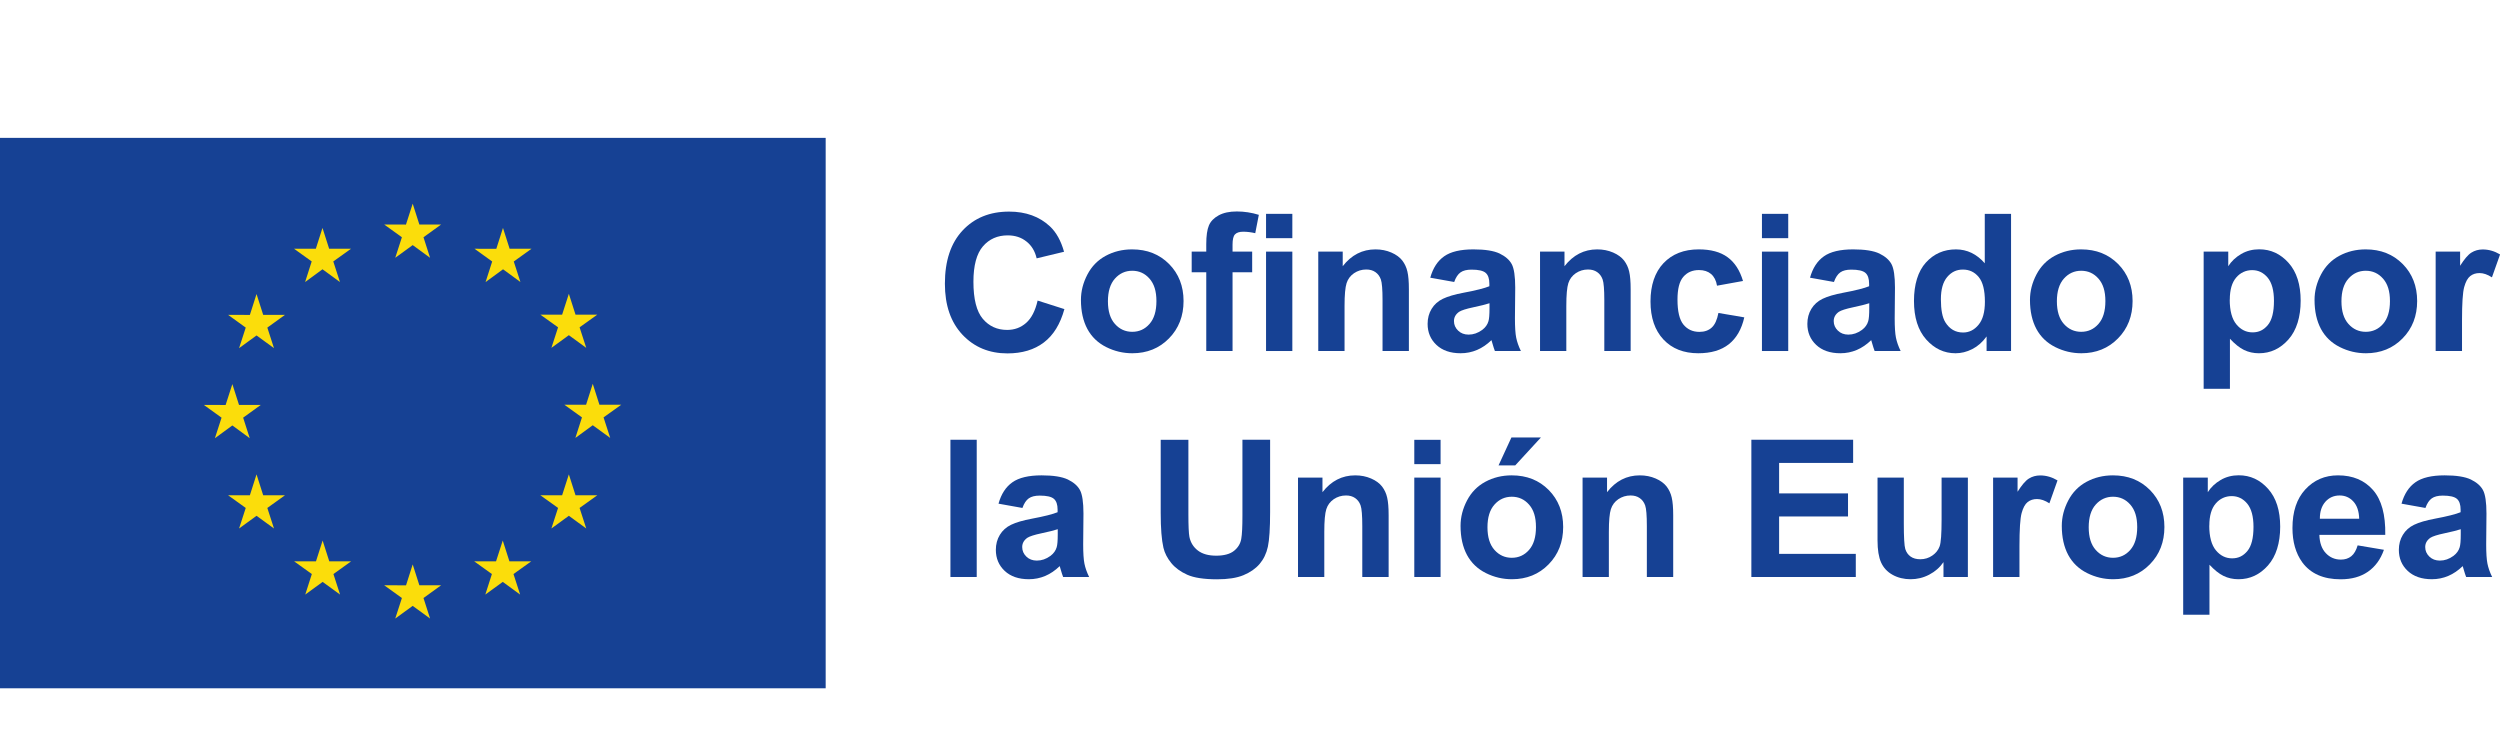 <?xml version="1.0" encoding="UTF-8"?><svg id="a" xmlns="http://www.w3.org/2000/svg" viewBox="0 0 356.68 107.69"><defs><style>.b{fill:#fbdd0b;}.c{fill:#164194;}</style></defs><rect class="c" y="19.67" width="117.8" height="78.53"/><polyline class="b" points="56.39 36.78 58.88 34.97 61.36 36.78 60.42 33.85 62.94 32.03 59.83 32.03 58.88 29.06 57.92 32.04 54.81 32.03 57.34 33.85 56.39 36.78"/><polyline class="b" points="43.53 40.24 46.01 38.42 48.5 40.24 47.55 37.3 50.08 35.49 46.96 35.49 46.01 32.52 45.06 35.49 41.95 35.49 44.47 37.3 43.53 40.24"/><polyline class="b" points="36.6 41.95 35.65 44.93 32.54 44.92 35.06 46.74 34.11 49.67 36.6 47.86 39.09 49.67 38.14 46.74 40.66 44.92 37.55 44.92 36.6 41.95"/><polyline class="b" points="33.15 60.7 35.63 62.52 34.69 59.59 37.21 57.77 34.1 57.77 33.15 54.8 32.19 57.78 29.08 57.77 31.61 59.59 30.66 62.52 33.15 60.7"/><polyline class="b" points="37.55 70.66 36.6 67.68 35.65 70.66 32.54 70.66 35.06 72.47 34.11 75.4 36.6 73.59 39.09 75.4 38.14 72.47 40.66 70.66 37.55 70.66"/><polyline class="b" points="46.98 80.09 46.03 77.12 45.08 80.09 41.97 80.09 44.49 81.9 43.55 84.83 46.03 83.02 48.52 84.83 47.57 81.9 50.09 80.09 46.98 80.09"/><polyline class="b" points="59.83 83.5 58.88 80.53 57.93 83.51 54.81 83.5 57.34 85.32 56.39 88.25 58.88 86.44 61.36 88.25 60.42 85.32 62.94 83.5 59.83 83.5"/><polyline class="b" points="72.68 80.09 71.73 77.12 70.77 80.09 67.66 80.09 70.18 81.9 69.24 84.83 71.73 83.02 74.21 84.83 73.26 81.9 75.79 80.09 72.68 80.09"/><polyline class="b" points="82.11 70.66 81.16 67.68 80.2 70.66 77.09 70.66 79.62 72.47 78.67 75.4 81.16 73.59 83.64 75.4 82.69 72.47 85.22 70.66 82.11 70.66"/><polyline class="b" points="88.64 57.74 85.52 57.74 84.57 54.76 83.62 57.74 80.51 57.74 83.03 59.55 82.09 62.48 84.57 60.67 87.06 62.48 86.11 59.55 88.64 57.74"/><polyline class="b" points="78.67 49.63 81.16 47.82 83.64 49.63 82.69 46.7 85.22 44.89 82.11 44.89 81.16 41.92 80.2 44.89 77.09 44.89 79.62 46.7 78.67 49.63"/><polyline class="b" points="71.76 32.52 70.81 35.5 67.7 35.49 70.22 37.31 69.28 40.24 71.77 38.42 74.25 40.24 73.3 37.31 75.83 35.49 72.71 35.49 71.76 32.52"/><path class="c" d="M148.03,42.88l3.83,1.22c-.59,2.14-1.56,3.72-2.93,4.76-1.37,1.04-3.1,1.56-5.2,1.56-2.6,0-4.74-.89-6.41-2.66-1.67-1.78-2.51-4.2-2.51-7.28,0-3.26.84-5.79,2.52-7.59,1.68-1.8,3.89-2.7,6.64-2.7,2.39,0,4.34.71,5.84,2.12.89.84,1.56,2.04,2,3.61l-3.91.94c-.23-1.01-.71-1.82-1.45-2.4-.73-.59-1.63-.88-2.68-.88-1.45,0-2.63.52-3.53,1.56-.9,1.04-1.36,2.73-1.36,5.06,0,2.47.45,4.24,1.34,5.29.89,1.05,2.05,1.58,3.47,1.58,1.05,0,1.95-.33,2.71-1,.76-.67,1.3-1.72,1.63-3.15Z"/><path class="c" d="M154.22,42.79c0-1.25.31-2.45.92-3.62.61-1.17,1.48-2.06,2.61-2.67,1.13-.61,2.38-.92,3.77-.92,2.15,0,3.9.7,5.28,2.09,1.37,1.39,2.06,3.15,2.06,5.28s-.69,3.92-2.08,5.33c-1.38,1.41-3.13,2.12-5.23,2.12-1.3,0-2.54-.29-3.72-.88-1.18-.59-2.08-1.45-2.69-2.58-.61-1.14-.92-2.52-.92-4.15ZM158.07,42.99c0,1.41.33,2.48,1,3.23s1.49,1.12,2.47,1.12,1.8-.37,2.46-1.12c.66-.75.99-1.83.99-3.26s-.33-2.46-.99-3.21c-.66-.75-1.48-1.12-2.46-1.12s-1.8.37-2.47,1.12c-.67.75-1,1.83-1,3.23Z"/><path class="c" d="M170.02,35.9h2.08v-1.07c0-1.19.13-2.08.38-2.67.25-.59.72-1.07,1.4-1.44.68-.37,1.54-.55,2.58-.55s2.11.16,3.14.48l-.51,2.62c-.6-.14-1.17-.21-1.72-.21s-.93.13-1.17.38c-.24.25-.35.74-.35,1.46v1h2.8v2.95h-2.8v11.23h-3.75v-11.23h-2.08v-2.95Z"/><path class="c" d="M180.63,33.98v-3.47h3.75v3.47h-3.75ZM180.63,50.08v-14.18h3.75v14.18h-3.75Z"/><path class="c" d="M201,50.08h-3.75v-7.24c0-1.53-.08-2.52-.24-2.97-.16-.45-.42-.8-.78-1.05-.36-.25-.79-.37-1.3-.37-.65,0-1.23.18-1.75.53-.52.36-.87.83-1.06,1.42-.19.59-.29,1.67-.29,3.26v6.42h-3.75v-14.18h3.49v2.08c1.24-1.6,2.8-2.4,4.67-2.4.83,0,1.58.15,2.27.45.69.3,1.2.68,1.56,1.14.35.46.6.99.73,1.58.14.59.21,1.43.21,2.52v8.81Z"/><path class="c" d="M207.47,40.23l-3.41-.61c.38-1.37,1.04-2.39,1.98-3.05.93-.66,2.32-.99,4.17-.99,1.67,0,2.92.2,3.74.59.82.4,1.4.9,1.73,1.51.33.61.5,1.73.5,3.36l-.04,4.38c0,1.25.06,2.17.18,2.76.12.59.34,1.23.67,1.9h-3.71c-.1-.25-.22-.62-.36-1.11-.06-.22-.11-.37-.13-.44-.64.62-1.33,1.09-2.06,1.4-.73.31-1.51.47-2.34.47-1.46,0-2.61-.4-3.45-1.19-.84-.79-1.26-1.79-1.26-3,0-.8.19-1.52.57-2.14.38-.63.92-1.11,1.61-1.44.69-.33,1.68-.63,2.98-.87,1.75-.33,2.97-.64,3.65-.92v-.37c0-.72-.18-1.24-.53-1.54-.36-.31-1.03-.46-2.02-.46-.67,0-1.19.13-1.56.39-.37.26-.68.72-.91,1.38ZM212.49,43.27c-.48.16-1.24.35-2.28.57-1.04.22-1.72.44-2.04.65-.49.35-.73.79-.73,1.32s.2.98.59,1.36c.39.38.89.57,1.5.57.68,0,1.32-.22,1.94-.67.45-.34.75-.75.89-1.24.1-.32.15-.93.15-1.83v-.75Z"/><path class="c" d="M232.64,50.08h-3.75v-7.24c0-1.53-.08-2.52-.24-2.97-.16-.45-.42-.8-.78-1.05-.36-.25-.79-.37-1.3-.37-.65,0-1.23.18-1.75.53-.52.36-.87.83-1.06,1.42-.19.59-.29,1.67-.29,3.26v6.42h-3.75v-14.18h3.49v2.08c1.24-1.6,2.8-2.4,4.67-2.4.83,0,1.58.15,2.27.45.69.3,1.2.68,1.56,1.14.35.46.6.99.73,1.58.14.59.21,1.43.21,2.52v8.81Z"/><path class="c" d="M248.67,40.09l-3.7.67c-.12-.74-.41-1.29-.85-1.67-.44-.37-1.01-.56-1.72-.56-.94,0-1.68.32-2.24.97-.56.65-.83,1.72-.83,3.24,0,1.68.28,2.87.85,3.57.57.69,1.32,1.04,2.28,1.04.71,0,1.3-.2,1.75-.61.45-.4.77-1.1.96-2.09l3.69.63c-.38,1.69-1.12,2.97-2.2,3.83-1.09.86-2.54,1.29-4.37,1.29-2.07,0-3.73-.65-4.96-1.96-1.23-1.31-1.85-3.12-1.85-5.43s.62-4.16,1.86-5.47c1.24-1.3,2.91-1.96,5.02-1.96,1.73,0,3.1.37,4.12,1.12,1.02.74,1.75,1.88,2.2,3.4Z"/><path class="c" d="M251.38,33.98v-3.47h3.75v3.47h-3.75ZM251.38,50.08v-14.18h3.75v14.18h-3.75Z"/><path class="c" d="M261.65,40.23l-3.41-.61c.38-1.37,1.04-2.39,1.98-3.05.93-.66,2.32-.99,4.17-.99,1.67,0,2.92.2,3.74.59.82.4,1.4.9,1.73,1.51.33.61.5,1.73.5,3.36l-.04,4.38c0,1.25.06,2.17.18,2.76.12.59.34,1.23.67,1.9h-3.71c-.1-.25-.22-.62-.36-1.11-.06-.22-.11-.37-.13-.44-.64.62-1.33,1.09-2.06,1.4s-1.51.47-2.34.47c-1.46,0-2.61-.4-3.45-1.19-.84-.79-1.26-1.79-1.26-3,0-.8.19-1.52.57-2.14.38-.63.92-1.11,1.61-1.44.69-.33,1.68-.63,2.98-.87,1.75-.33,2.97-.64,3.65-.92v-.37c0-.72-.18-1.24-.53-1.54-.36-.31-1.03-.46-2.02-.46-.67,0-1.19.13-1.56.39-.37.26-.68.72-.91,1.38ZM266.67,43.27c-.48.16-1.24.35-2.28.57-1.04.22-1.72.44-2.04.65-.49.35-.73.79-.73,1.32s.2.98.59,1.36c.39.38.89.57,1.5.57.68,0,1.32-.22,1.94-.67.45-.34.75-.75.89-1.24.1-.32.15-.93.15-1.83v-.75Z"/><path class="c" d="M286.92,50.08h-3.49v-2.08c-.58.81-1.26,1.41-2.05,1.81-.79.4-1.58.59-2.38.59-1.63,0-3.02-.66-4.19-1.97-1.16-1.31-1.74-3.14-1.74-5.49s.57-4.23,1.7-5.48c1.13-1.25,2.56-1.88,4.29-1.88,1.58,0,2.96.66,4.11,1.98v-7.05h3.75v19.58ZM276.91,42.68c0,1.51.21,2.61.63,3.29.61.98,1.45,1.47,2.54,1.47.86,0,1.6-.37,2.2-1.1.61-.73.91-1.83.91-3.29,0-1.63-.29-2.8-.88-3.52-.59-.72-1.34-1.07-2.26-1.07s-1.64.35-2.24,1.06-.9,1.77-.9,3.17Z"/><path class="c" d="M289.62,42.79c0-1.25.31-2.45.92-3.62.61-1.17,1.48-2.06,2.61-2.67,1.13-.61,2.38-.92,3.77-.92,2.15,0,3.9.7,5.28,2.09,1.37,1.39,2.06,3.15,2.06,5.28s-.69,3.92-2.08,5.33c-1.38,1.41-3.13,2.12-5.23,2.12-1.3,0-2.54-.29-3.72-.88-1.18-.59-2.08-1.45-2.69-2.58-.61-1.14-.92-2.52-.92-4.15ZM293.46,42.99c0,1.41.33,2.48,1,3.23.67.75,1.49,1.12,2.47,1.12s1.8-.37,2.46-1.12c.66-.75.99-1.83.99-3.26s-.33-2.46-.99-3.21c-.66-.75-1.48-1.12-2.46-1.12s-1.8.37-2.47,1.12-1,1.83-1,3.23Z"/><path class="c" d="M314.41,35.9h3.5v2.08c.45-.71,1.07-1.29,1.84-1.74.77-.45,1.63-.67,2.58-.67,1.65,0,3.04.65,4.19,1.94s1.72,3.09,1.72,5.4-.58,4.21-1.74,5.52c-1.16,1.31-2.56,1.97-4.21,1.97-.78,0-1.49-.16-2.13-.47-.64-.31-1.31-.85-2.01-1.6v7.14h-3.75v-19.58ZM318.12,42.75c0,1.59.32,2.77.95,3.53.63.76,1.4,1.14,2.31,1.14s1.6-.35,2.18-1.05c.58-.7.87-1.84.87-3.44,0-1.49-.3-2.59-.89-3.31-.6-.72-1.34-1.08-2.22-1.08s-1.68.35-2.28,1.06c-.61.71-.91,1.76-.91,3.14Z"/><path class="c" d="M330.22,42.79c0-1.25.31-2.45.92-3.62.61-1.17,1.48-2.06,2.61-2.67,1.13-.61,2.38-.92,3.77-.92,2.15,0,3.9.7,5.28,2.09,1.37,1.39,2.06,3.15,2.06,5.28s-.69,3.92-2.08,5.33c-1.38,1.41-3.13,2.12-5.23,2.12-1.3,0-2.54-.29-3.72-.88-1.18-.59-2.08-1.45-2.69-2.58-.61-1.14-.92-2.52-.92-4.15ZM334.06,42.99c0,1.41.33,2.48,1,3.23s1.49,1.12,2.47,1.12,1.8-.37,2.46-1.12c.66-.75.99-1.83.99-3.26s-.33-2.46-.99-3.21c-.66-.75-1.48-1.12-2.46-1.12s-1.8.37-2.47,1.12c-.67.75-1,1.83-1,3.23Z"/><path class="c" d="M351.25,50.08h-3.75v-14.18h3.49v2.02c.6-.95,1.13-1.58,1.61-1.88.48-.3,1.02-.45,1.62-.45.85,0,1.68.24,2.47.71l-1.16,3.27c-.63-.41-1.22-.61-1.76-.61s-.97.14-1.34.43c-.37.29-.65.81-.86,1.57-.21.76-.31,2.34-.31,4.75v4.38Z"/><path class="c" d="M135.6,82.32v-19.58h3.75v19.58h-3.75Z"/><path class="c" d="M145.87,72.47l-3.41-.61c.38-1.37,1.04-2.39,1.98-3.05.93-.66,2.32-.99,4.17-.99,1.67,0,2.92.2,3.74.59.82.4,1.4.9,1.73,1.51.33.61.5,1.73.5,3.36l-.04,4.38c0,1.25.06,2.17.18,2.76.12.59.34,1.23.67,1.9h-3.71c-.1-.25-.22-.62-.36-1.11-.06-.22-.11-.37-.13-.44-.64.62-1.33,1.09-2.06,1.4s-1.51.47-2.34.47c-1.46,0-2.61-.4-3.45-1.19-.84-.79-1.26-1.79-1.26-3,0-.8.19-1.52.57-2.14.38-.63.92-1.11,1.61-1.44.69-.33,1.68-.63,2.98-.87,1.75-.33,2.97-.64,3.65-.92v-.37c0-.72-.18-1.24-.53-1.54-.36-.31-1.03-.46-2.02-.46-.67,0-1.19.13-1.56.39-.37.26-.68.72-.91,1.38ZM150.89,75.51c-.48.16-1.24.35-2.28.57s-1.72.44-2.04.65c-.49.35-.73.79-.73,1.32s.2.98.59,1.36c.39.38.89.57,1.5.57.68,0,1.32-.22,1.94-.67.45-.34.75-.75.89-1.24.1-.32.15-.93.15-1.83v-.75Z"/><path class="c" d="M165.6,62.75h3.95v10.6c0,1.68.05,2.77.15,3.27.17.8.57,1.44,1.21,1.93.64.49,1.51.73,2.61.73s1.97-.23,2.54-.69c.57-.46.91-1.02,1.03-1.69s.17-1.78.17-3.33v-10.83h3.95v10.28c0,2.35-.11,4.01-.32,4.98-.21.97-.61,1.79-1.18,2.46-.57.67-1.34,1.2-2.3,1.6-.96.4-2.22.59-3.77.59-1.87,0-3.29-.22-4.25-.65s-1.73-.99-2.29-1.68c-.56-.69-.93-1.41-1.11-2.17-.26-1.12-.39-2.78-.39-4.97v-10.44Z"/><path class="c" d="M198.11,82.32h-3.75v-7.24c0-1.53-.08-2.52-.24-2.97-.16-.45-.42-.8-.78-1.05-.36-.25-.79-.37-1.3-.37-.65,0-1.23.18-1.75.53-.52.36-.87.83-1.06,1.42-.19.59-.29,1.67-.29,3.26v6.42h-3.75v-14.18h3.49v2.08c1.24-1.6,2.8-2.4,4.67-2.4.83,0,1.58.15,2.27.45.69.3,1.2.68,1.56,1.14.35.46.6.99.73,1.58.14.59.21,1.43.21,2.52v8.81Z"/><path class="c" d="M201.78,66.22v-3.47h3.75v3.47h-3.75ZM201.78,82.32v-14.18h3.75v14.18h-3.75Z"/><path class="c" d="M208.38,75.03c0-1.25.31-2.45.92-3.62.61-1.17,1.48-2.06,2.61-2.67,1.13-.61,2.38-.92,3.77-.92,2.15,0,3.9.7,5.28,2.09,1.37,1.39,2.06,3.15,2.06,5.28s-.69,3.92-2.08,5.33c-1.38,1.41-3.13,2.12-5.23,2.12-1.3,0-2.54-.29-3.72-.88-1.18-.59-2.08-1.45-2.69-2.58-.61-1.14-.92-2.52-.92-4.15ZM212.22,75.23c0,1.41.33,2.48,1,3.23.67.75,1.49,1.12,2.47,1.12s1.8-.37,2.46-1.12c.66-.75.99-1.83.99-3.26s-.33-2.46-.99-3.21c-.66-.75-1.48-1.12-2.46-1.12s-1.8.37-2.47,1.12c-.67.75-1,1.83-1,3.23ZM213.8,66.4l1.84-3.99h4.21l-3.67,3.99h-2.38Z"/><path class="c" d="M238.71,82.32h-3.75v-7.24c0-1.53-.08-2.52-.24-2.97-.16-.45-.42-.8-.78-1.05-.36-.25-.79-.37-1.3-.37-.65,0-1.23.18-1.75.53-.52.36-.87.83-1.06,1.42-.19.59-.29,1.67-.29,3.26v6.42h-3.75v-14.18h3.49v2.08c1.24-1.6,2.8-2.4,4.67-2.4.83,0,1.58.15,2.27.45.69.3,1.2.68,1.56,1.14.35.46.6.99.73,1.58.14.59.21,1.43.21,2.52v8.81Z"/><path class="c" d="M249.87,82.32v-19.58h14.52v3.31h-10.56v4.34h9.83v3.3h-9.83v5.33h10.94v3.3h-14.89Z"/><path class="c" d="M277.28,82.32v-2.12c-.52.76-1.2,1.35-2.04,1.79-.84.44-1.73.65-2.66.65s-1.81-.21-2.56-.63c-.76-.42-1.3-1.01-1.64-1.76-.34-.76-.51-1.8-.51-3.14v-8.97h3.75v6.52c0,1.99.07,3.22.21,3.67s.39.81.75,1.07c.36.26.83.39,1.39.39.64,0,1.22-.18,1.72-.53.51-.35.85-.79,1.04-1.31s.28-1.8.28-3.83v-5.98h3.75v14.18h-3.49Z"/><path class="c" d="M288.11,82.32h-3.75v-14.18h3.49v2.02c.6-.95,1.13-1.58,1.61-1.88.48-.3,1.02-.45,1.62-.45.85,0,1.68.24,2.47.71l-1.16,3.27c-.63-.41-1.22-.61-1.76-.61s-.97.14-1.34.43c-.37.29-.65.81-.86,1.57-.21.76-.31,2.34-.31,4.75v4.38Z"/><path class="c" d="M294.16,75.03c0-1.25.31-2.45.92-3.62.61-1.17,1.48-2.06,2.61-2.67,1.13-.61,2.38-.92,3.77-.92,2.15,0,3.9.7,5.28,2.09,1.37,1.39,2.06,3.15,2.06,5.28s-.69,3.92-2.08,5.33c-1.38,1.41-3.13,2.12-5.23,2.12-1.3,0-2.54-.29-3.72-.88-1.18-.59-2.08-1.45-2.69-2.58-.61-1.14-.92-2.52-.92-4.15ZM298,75.23c0,1.41.33,2.48,1,3.23s1.49,1.12,2.47,1.12,1.8-.37,2.46-1.12c.66-.75.99-1.83.99-3.26s-.33-2.46-.99-3.21c-.66-.75-1.48-1.12-2.46-1.12s-1.8.37-2.47,1.12c-.67.75-1,1.83-1,3.23Z"/><path class="c" d="M311.49,68.14h3.5v2.08c.45-.71,1.07-1.29,1.84-1.74.77-.45,1.63-.67,2.58-.67,1.65,0,3.04.65,4.19,1.94s1.72,3.09,1.72,5.4-.58,4.21-1.74,5.52c-1.16,1.31-2.56,1.97-4.21,1.97-.78,0-1.49-.16-2.13-.47-.64-.31-1.31-.85-2.01-1.6v7.14h-3.75v-19.58ZM315.2,74.99c0,1.59.32,2.77.95,3.53.63.76,1.4,1.14,2.31,1.14s1.6-.35,2.18-1.05c.58-.7.87-1.84.87-3.44,0-1.49-.3-2.59-.89-3.31s-1.34-1.08-2.22-1.08-1.68.35-2.28,1.06c-.61.71-.91,1.76-.91,3.14Z"/><path class="c" d="M336.38,77.81l3.74.63c-.48,1.37-1.24,2.41-2.28,3.13-1.04.72-2.33,1.08-3.89,1.08-2.47,0-4.29-.81-5.48-2.42-.93-1.29-1.4-2.92-1.4-4.89,0-2.35.61-4.19,1.84-5.52,1.23-1.33,2.78-2,4.66-2,2.11,0,3.77.7,4.99,2.09,1.22,1.39,1.8,3.53,1.75,6.4h-9.4c.03,1.11.33,1.98.91,2.6.58.62,1.3.93,2.16.93.59,0,1.08-.16,1.48-.48.4-.32.7-.84.91-1.55ZM336.59,74.02c-.03-1.09-.31-1.91-.84-2.48-.53-.57-1.18-.85-1.95-.85-.82,0-1.5.3-2.03.89-.53.6-.8,1.41-.79,2.43h5.61Z"/><path class="c" d="M346.04,72.47l-3.41-.61c.38-1.37,1.04-2.39,1.98-3.05.93-.66,2.32-.99,4.17-.99,1.67,0,2.92.2,3.74.59.82.4,1.4.9,1.73,1.51.33.61.5,1.73.5,3.36l-.04,4.38c0,1.25.06,2.17.18,2.76.12.59.34,1.23.67,1.9h-3.71c-.1-.25-.22-.62-.36-1.11-.06-.22-.11-.37-.13-.44-.64.62-1.33,1.09-2.06,1.4s-1.51.47-2.34.47c-1.46,0-2.61-.4-3.45-1.19-.84-.79-1.26-1.79-1.26-3,0-.8.19-1.52.57-2.14.38-.63.92-1.11,1.61-1.44.69-.33,1.68-.63,2.98-.87,1.75-.33,2.97-.64,3.65-.92v-.37c0-.72-.18-1.24-.53-1.54-.36-.31-1.03-.46-2.02-.46-.67,0-1.19.13-1.56.39-.37.26-.68.72-.91,1.38ZM351.06,75.51c-.48.16-1.24.35-2.28.57s-1.72.44-2.04.65c-.49.35-.73.79-.73,1.32s.2.98.59,1.36.89.57,1.5.57c.68,0,1.32-.22,1.94-.67.45-.34.75-.75.89-1.24.1-.32.15-.93.15-1.83v-.75Z"/></svg>